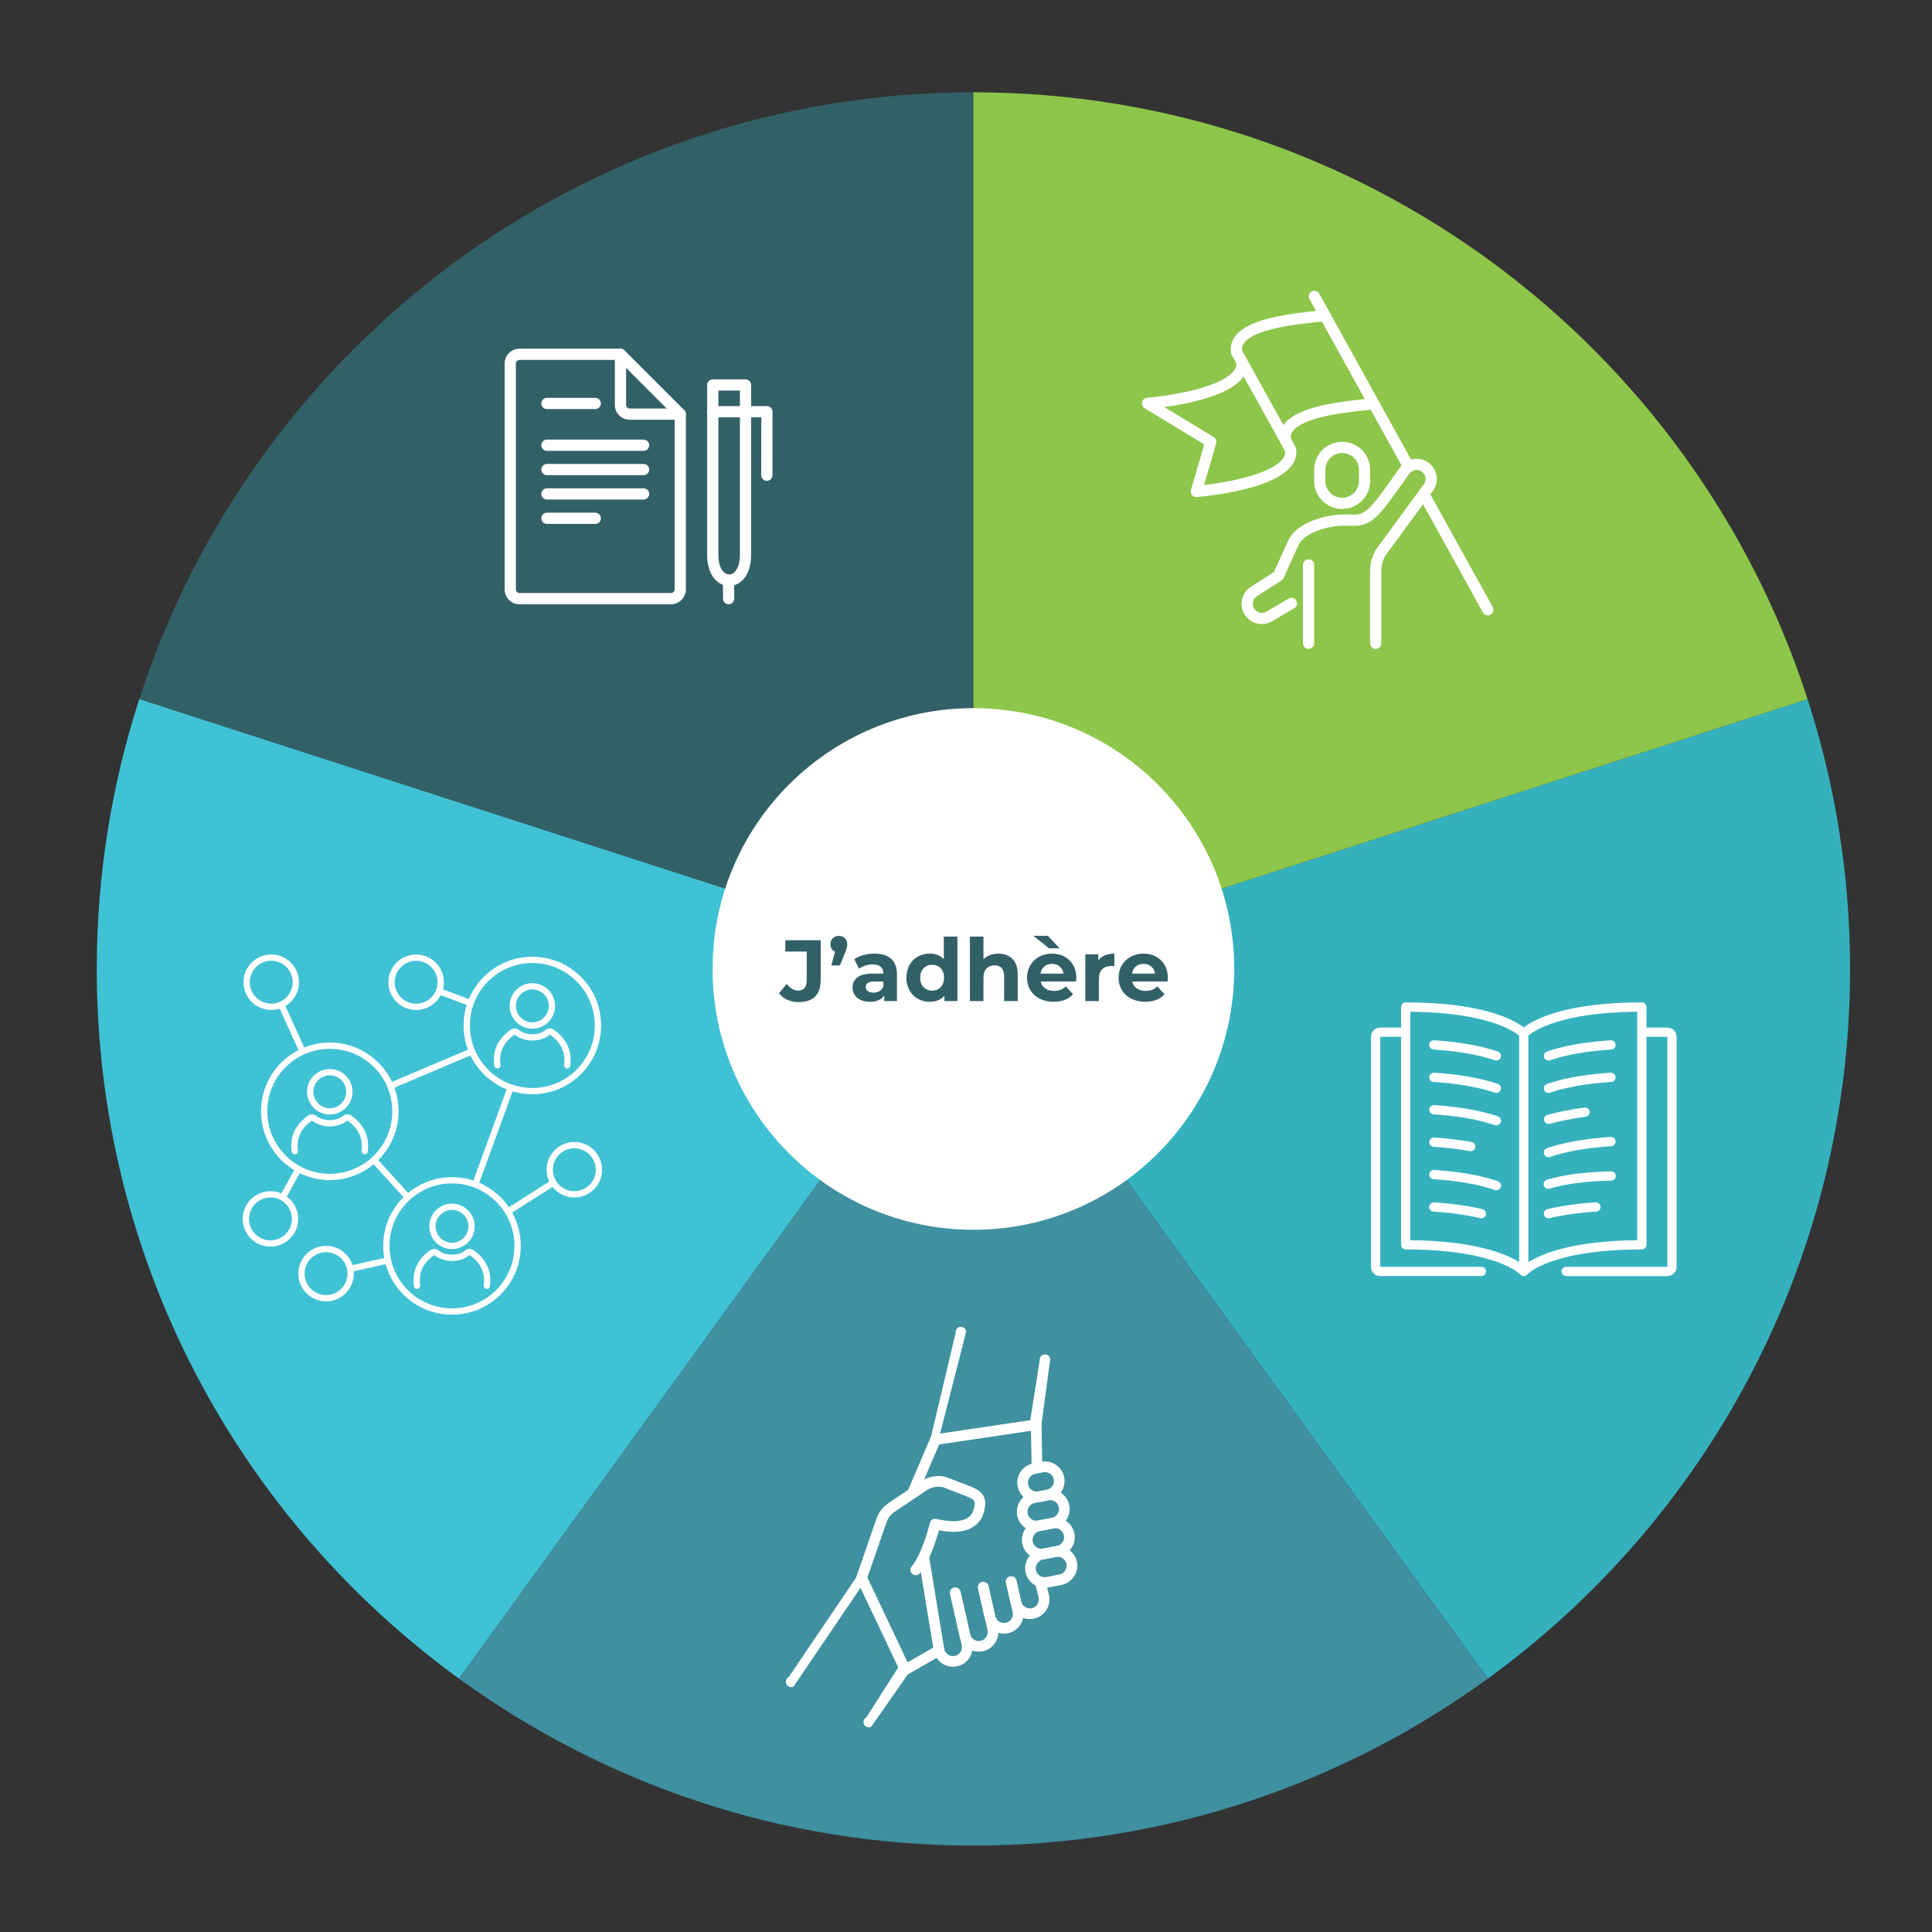 <?xml version="1.0" encoding="UTF-8"?>
<!-- Generator: Adobe Illustrator 27.7.0, SVG Export Plug-In . SVG Version: 6.00 Build 0)  -->
<svg xmlns="http://www.w3.org/2000/svg" xmlns:xlink="http://www.w3.org/1999/xlink" version="1.1" id="Layer_1" x="0px" y="0px" width="400px" height="400px" viewBox="0 0 400 400" xml:space="preserve">
<rect x="0" y="0" width="400" height="400" fill="#333333" stroke="none"/>
<g>
	<g>
		<path fill="#35B1BE" d="M383.035,200.612c0-19.497-3.109-38.26-8.799-55.863l-172.7,55.863l106.503,146.93    C353.468,314.554,383.035,261.05,383.035,200.612z"></path>
		<path fill="#326067" d="M201.535,19.112c-80.743,0-149.136,52.74-172.7,125.637l172.7,55.863V19.112z"></path>
		<path fill="#8DC64A" d="M374.236,144.749c-23.565-72.898-91.958-125.637-172.7-125.637v181.5L374.236,144.749z"></path>
		<path fill="#40C2D5" d="M28.835,144.749c-5.691,17.603-8.8,36.366-8.8,55.863c0,60.438,29.567,113.942,74.997,146.93    l106.503-146.93L28.835,144.749z"></path>
		<path fill="#3F90A1" d="M95.032,347.542c29.919,21.724,66.701,34.571,106.503,34.571c39.802,0,76.585-12.846,106.503-34.571    l-106.503-146.93L95.032,347.542z"></path>
	</g>
	<circle fill="#FFFFFF" cx="201.535" cy="200.612" r="54"></circle>
	<g>
		<g>
			<path fill="#FFFFFF" d="M277.878,105.374c-3.194,0-5.794-2.599-5.794-5.794v-2.317c0-3.194,2.599-5.794,5.794-5.794     c3.194,0,5.794,2.599,5.794,5.794v2.317C283.671,102.775,281.072,105.374,277.878,105.374z M277.878,93.787     c-1.917,0-3.476,1.559-3.476,3.476v2.317c0,1.917,1.559,3.476,3.476,3.476s3.476-1.559,3.476-3.476v-2.317     C281.354,95.346,279.794,93.787,277.878,93.787z"></path>
		</g>
		<g>
			<path fill="#FFFFFF" d="M270.925,134.343c-0.64,0-1.159-0.519-1.159-1.159v-16.222c0-0.64,0.518-1.159,1.159-1.159     s1.159,0.519,1.159,1.159v16.222C272.084,133.824,271.566,134.343,270.925,134.343z"></path>
		</g>
		<g>
			<path fill="#FFFFFF" d="M284.83,134.343c-0.64,0-1.159-0.519-1.159-1.159V118.12c0-1.689,0.548-3.443,1.464-4.693l9.69-13.218     c0.274-0.389,0.385-0.883,0.3-1.373c-0.086-0.49-0.358-0.917-0.765-1.202c-0.831-0.581-1.988-0.385-2.578,0.445l-0.251,0.354     c-1.711,2.415-3.65,5.153-4.608,6.328l-0.14,0.173c-1.416,1.745-3.179,3.916-6.176,3.916h-2.587c-2.964,0-7.939,1.421-9.182,3.99     c-0.26,0.54-2.125,4.701-3.074,6.826c-0.092,0.206-0.242,0.381-0.432,0.502l-5.098,3.273c-0.431,0.277-0.724,0.707-0.824,1.209     c-0.101,0.502,0.005,1.011,0.295,1.432c0.557,0.803,1.652,1.041,2.489,0.549l4.59-2.697c0.552-0.324,1.262-0.139,1.586,0.412     c0.324,0.552,0.139,1.262-0.412,1.586l-4.59,2.697c-1.882,1.102-4.329,0.566-5.57-1.229c-0.652-0.943-0.887-2.081-0.663-3.205     c0.225-1.124,0.88-2.085,1.846-2.704l4.807-3.086c0.573-1.281,2.663-5.952,2.962-6.573c1.936-4.004,8.428-5.299,11.268-5.299     h2.587c1.894,0,3.156-1.555,4.376-3.059l0.144-0.175c0.908-1.116,2.907-3.938,4.514-6.206l0.252-0.355     c1.322-1.865,3.923-2.315,5.797-1.003c0.917,0.642,1.527,1.601,1.718,2.702c0.192,1.101-0.057,2.211-0.7,3.124l-9.702,13.236     c-0.618,0.841-1.016,2.145-1.016,3.323v15.064C285.989,133.824,285.47,134.343,284.83,134.343z"></path>
		</g>
		<g>
			<path fill="#FFFFFF" d="M308.042,127.402c-0.407,0-0.803-0.216-1.015-0.597l-13.279-23.988c-0.31-0.56-0.108-1.265,0.453-1.575     c0.558-0.309,1.265-0.107,1.575,0.453l13.279,23.988c0.31,0.56,0.108,1.265-0.453,1.575     C308.425,127.356,308.232,127.402,308.042,127.402z"></path>
		</g>
		<g>
			<path fill="#FFFFFF" d="M291.65,97.793c-0.407,0-0.803-0.216-1.015-0.597l-19.529-35.28c-0.31-0.56-0.108-1.265,0.453-1.575     c0.559-0.309,1.265-0.107,1.575,0.453l19.529,35.28c0.31,0.56,0.108,1.265-0.453,1.575     C292.032,97.746,291.84,97.793,291.65,97.793z"></path>
		</g>
		<g>
			<path fill="#FFFFFF" d="M266.123,92.28c-0.412,0-0.805-0.22-1.014-0.597l-10.115-18.24c-0.067-0.122-0.112-0.256-0.132-0.394     c-0.191-1.307,0.13-2.501,0.954-3.549c2.796-3.558,10.97-4.6,18.411-5.298c0.644-0.055,1.203,0.409,1.263,1.046     c0.059,0.637-0.409,1.202-1.046,1.262c-4.671,0.438-14.39,1.349-16.806,4.423c-0.386,0.491-0.549,1-0.505,1.589l8.593,15.496     c0.065-0.093,0.132-0.186,0.204-0.276c2.787-3.548,10.959-4.589,18.401-5.286c0.647-0.057,1.203,0.409,1.263,1.046     c0.059,0.637-0.408,1.202-1.046,1.262c-4.671,0.438-14.389,1.349-16.796,4.411c-0.427,0.543-0.581,1.109-0.482,1.781     c0.081,0.553-0.246,1.086-0.775,1.265C266.372,92.26,266.246,92.28,266.123,92.28z"></path>
		</g>
		<g>
			<path fill="#FFFFFF" d="M247.694,102.914c-0.344,0-0.672-0.153-0.893-0.42c-0.244-0.296-0.327-0.694-0.22-1.062l2.742-9.422     l-12.347-7.505c-0.427-0.26-0.639-0.763-0.527-1.25c0.112-0.487,0.524-0.847,1.021-0.893c6.762-0.634,15.512-2.46,17.915-5.519     c0.475-0.605,0.652-1.192,0.557-1.845c-0.093-0.633,0.345-1.222,0.979-1.314c0.631-0.094,1.222,0.346,1.314,0.979     c0.189,1.289-0.157,2.504-1.027,3.612c-2.816,3.584-10.719,5.258-16.142,6.004l10.22,6.213c0.448,0.272,0.657,0.811,0.51,1.314     l-2.506,8.616c6.453-0.762,14.003-2.531,16.21-5.338c0.429-0.546,0.616-1.076,0.578-1.654l-0.965-1.74     c-0.31-0.56-0.107-1.265,0.453-1.575c0.559-0.311,1.265-0.109,1.575,0.451l1.077,1.943c0.068,0.122,0.112,0.256,0.132,0.394     c0.189,1.289-0.157,2.504-1.029,3.612c-3.494,4.447-14.815,5.953-19.519,6.394C247.766,102.913,247.73,102.914,247.694,102.914z"></path>
		</g>
	</g>
	<g>
		<g>
			<path fill="#FFFFFF" d="M188.39,346.238c0.159-0.298,0.179-0.665,0.024-0.991l-9.022-19.055c-0.261-0.55-0.917-0.785-1.467-0.525     c-0.554,0.26-0.786,0.918-0.525,1.467l8.564,18.088l-6.58,10.319c-0.543,0.278-0.758,0.939-0.481,1.482     c0.277,0.542,0.94,0.757,1.482,0.481l7.533-10.804C188.128,346.592,188.288,346.43,188.39,346.238z"></path>
		</g>
		<g>
			<path fill="#FFFFFF" d="M203.247,314.243c0.201-0.376,0.33-0.73,0.413-1.019c0.845-2.942,0.096-4.389-2.864-5.528     c-2.588-0.995-4.862-1.876-4.862-1.876c-0.047-0.018-0.095-0.033-0.143-0.044c-1.758-0.419-3.626-0.082-5.126,0.925l-6.683,4.48     c-1.167,0.781-2.065,1.941-2.524,3.273l-4.102,11.848c-0.2,0.575,0.105,1.203,0.68,1.401c0.575,0.199,1.204-0.108,1.401-0.68     l4.103-11.849c0.308-0.884,0.897-1.649,1.668-2.164l6.683-4.481c0.973-0.651,2.179-0.878,3.32-0.626     c0.411,0.159,2.476,0.958,4.794,1.851c2.052,0.789,2.021,1.173,1.537,2.862c-0.804,2.797-4.599,2.486-6.79,2.042l-0.94-0.186     c-0.58-0.116-1.148,0.254-1.286,0.823c-0.015,0.065-1.56,6.421-3.772,9.015c-0.401,0.456-0.34,1.159,0.123,1.553     c0.463,0.395,1.158,0.339,1.553-0.123c1.989-2.327,3.405-6.866,3.97-8.904C200.115,317.965,202.367,315.891,203.247,314.243z"></path>
		</g>
		<g>
			<path fill="#FFFFFF" d="M195.401,342.206c0.173-0.324,0.18-0.728-0.017-1.07c-0.303-0.526-0.977-0.709-1.505-0.405l-7.011,4.031     c-0.524,0.304-0.709,0.977-0.405,1.505c0.303,0.526,0.977,0.709,1.505,0.405l7.011-4.031     C195.164,342.534,195.307,342.383,195.401,342.206z"></path>
		</g>
		<g>
			<path fill="#FFFFFF" d="M217.137,310.61l-1.694,0.332c-1.074,0.211-2.162-0.012-3.066-0.629c-0.904-0.617-1.509-1.55-1.702-2.625     c-0.394-2.167,1.047-4.276,3.207-4.7l0,0l1.694-0.332c1.073-0.21,2.161,0.013,3.064,0.629c0.903,0.616,1.509,1.549,1.704,2.625     c0.168,0.929,0.001,1.845-0.415,2.624C219.375,309.573,218.374,310.368,217.137,310.61z M212.843,307.295     c0.089,0.491,0.365,0.916,0.777,1.197c0.412,0.282,0.909,0.384,1.399,0.288l1.694-0.332c0.987-0.193,1.643-1.155,1.464-2.145     c-0.09-0.491-0.367-0.917-0.779-1.198c-0.412-0.281-0.908-0.383-1.398-0.287l-1.695,0.332     C213.321,305.344,212.664,306.305,212.843,307.295z"></path>
		</g>
		<g>
			<path fill="#FFFFFF" d="M218.191,316.419l-2.834,0.556c-1.074,0.211-2.162-0.012-3.064-0.629     c-0.904-0.617-1.509-1.549-1.704-2.626c-0.394-2.167,1.043-4.277,3.207-4.7l2.834-0.556c1.073-0.21,2.162,0.012,3.064,0.629     c0.904,0.617,1.508,1.548,1.704,2.625c0.169,0.928,0.002,1.844-0.414,2.622C220.428,315.382,219.428,316.176,218.191,316.419z      M212.756,313.327c0.09,0.491,0.366,0.916,0.779,1.198c0.412,0.282,0.909,0.384,1.398,0.287l2.833-0.556     c0.987-0.194,1.646-1.158,1.465-2.145c-0.09-0.491-0.365-0.917-0.777-1.199c-0.413-0.282-0.911-0.383-1.4-0.287l-2.833,0.556     c0,0,0,0-0.001-0.001c-0.565,0.11-1.021,0.474-1.275,0.948C212.756,312.485,212.68,312.904,212.756,313.327z M214.003,310.112     l0.006-0.011L214.003,310.112z"></path>
		</g>
		<g>
			<path fill="#FFFFFF" d="M219.244,322.228l-2.833,0.556c-1.073,0.21-2.162-0.012-3.064-0.629c-0.904-0.617-1.51-1.549-1.705-2.626     c-0.394-2.167,1.045-4.277,3.207-4.7l2.835-0.556c1.073-0.21,2.161,0.013,3.064,0.63c0.903,0.615,1.508,1.548,1.703,2.624     c0.169,0.928,0.002,1.844-0.414,2.622C221.481,321.191,220.481,321.984,219.244,322.228z M213.809,319.136     c0.09,0.491,0.367,0.917,0.779,1.198s0.909,0.384,1.398,0.288l2.833-0.556c0.987-0.194,1.644-1.156,1.466-2.146     c-0.09-0.491-0.366-0.916-0.778-1.198c-0.412-0.281-0.909-0.384-1.398-0.288l-2.834,0.557c0,0,0,0-0.001-0.001     c-0.565,0.11-1.021,0.474-1.275,0.948C213.809,318.294,213.733,318.713,213.809,319.136z M215.057,315.921l0.006-0.011     L215.057,315.921z"></path>
		</g>
		<g>
			<path fill="#FFFFFF" d="M219.768,328.141l-2.69,0.528c-1.074,0.211-2.162-0.012-3.066-0.629c-0.904-0.617-1.509-1.55-1.703-2.624     c-0.393-2.17,1.044-4.278,3.207-4.702c0,0,0,0,0.001,0.001l2.689-0.527c1.073-0.21,2.162,0.012,3.066,0.629     s1.508,1.548,1.704,2.625c0.167,0.927,0,1.844-0.416,2.623C222.003,327.104,221.003,327.898,219.768,328.141z M215.941,322.875     c-0.987,0.194-1.644,1.159-1.464,2.147c0.089,0.491,0.365,0.916,0.777,1.197c0.412,0.282,0.909,0.384,1.398,0.287l2.69-0.528     c0.987-0.193,1.644-1.154,1.465-2.146c-0.089-0.491-0.366-0.915-0.778-1.198c-0.412-0.281-0.91-0.383-1.4-0.287L215.941,322.875     L215.941,322.875z"></path>
		</g>
		<g>
			<path fill="#FFFFFF" d="M189.927,309.612c0.015-0.028,0.029-0.056,0.041-0.087l4.72-11.03c0.24-0.56-0.019-1.207-0.579-1.446     c-0.56-0.241-1.218,0.027-1.446,0.579l-4.72,11.03c-0.24,0.56,0.019,1.207,0.579,1.446     C189.052,310.331,189.661,310.11,189.927,309.612z"></path>
		</g>
		<g>
			<path fill="#FFFFFF" d="M215.503,295.483c0.103-0.192,0.149-0.415,0.121-0.648l1.821-13.446     c-0.072-0.604-0.619-1.035-1.224-0.964s-1.034,0.62-0.964,1.224l-1.947,12.384l-18.674,2.772l5.405-21.126     c-0.072-0.604-0.619-1.035-1.224-0.964s-1.034,0.62-0.964,1.224l-5.272,22.253c0.035,0.295,0.188,0.564,0.424,0.746     c0.237,0.181,0.537,0.258,0.832,0.214l20.855-3.096C215.05,296.002,215.344,295.782,215.503,295.483z"></path>
		</g>
		<g>
			<path fill="#FFFFFF" d="M216.804,333.062c0.458-0.857,0.59-1.838,0.373-2.797l-0.588-2.426c-0.144-0.591-0.74-0.954-1.331-0.811     c-0.594,0.146-0.952,0.742-0.811,1.331l0.585,2.409c0.109,0.474,0.009,0.973-0.255,1.398c-0.274,0.422-0.697,0.708-1.19,0.806     c-0.974,0.195-1.946-0.435-2.165-1.405l-0.984-4.346c-0.134-0.593-0.724-0.966-1.318-0.831c-0.595,0.134-0.966,0.725-0.831,1.318     l0.984,4.346c0.488,2.161,2.573,3.513,4.745,3.078c1.08-0.216,2.006-0.843,2.606-1.768     C216.69,333.266,216.749,333.165,216.804,333.062z"></path>
		</g>
		<g>
			<path fill="#FFFFFF" d="M211.434,336.074c0.458-0.857,0.591-1.837,0.374-2.796l-1.37-6.055c-0.134-0.593-0.724-0.966-1.318-0.831     c-0.595,0.134-0.966,0.725-0.831,1.318l1.37,6.055c0.111,0.49,0.024,0.985-0.253,1.414c-0.273,0.422-0.696,0.709-1.189,0.807     c-0.992,0.198-1.943-0.419-2.166-1.405l-1.403-6.202c-0.134-0.594-0.724-0.966-1.318-0.831c-0.594,0.133-0.966,0.725-0.831,1.318     l1.403,6.202c0.488,2.161,2.574,3.513,4.747,3.079c1.08-0.216,2.006-0.843,2.606-1.768     C211.32,336.278,211.379,336.177,211.434,336.074z"></path>
		</g>
		<g>
			<path fill="#FFFFFF" d="M206.229,339.806c0.458-0.857,0.591-1.837,0.374-2.796l-1.954-8.632     c-0.134-0.594-0.724-0.966-1.318-0.831c-0.594,0.133-0.966,0.725-0.831,1.318l1.954,8.632c0.111,0.49,0.027,0.985-0.253,1.414     c-0.273,0.422-0.696,0.71-1.19,0.807c-0.99,0.199-1.942-0.419-2.164-1.406l-1.987-8.777c-0.134-0.594-0.724-0.966-1.318-0.831     c-0.595,0.134-0.966,0.725-0.831,1.318l1.987,8.777c0.488,2.161,2.574,3.513,4.746,3.08c1.082-0.216,2.007-0.845,2.607-1.77     C206.114,340.009,206.174,339.908,206.229,339.806z"></path>
		</g>
		<g>
			<path fill="#FFFFFF" d="M200.886,342.937c0.458-0.857,0.591-1.837,0.374-2.796l-2.401-10.605     c-0.134-0.594-0.724-0.966-1.318-0.831c-0.595,0.134-0.966,0.725-0.831,1.318l2.401,10.605c0.111,0.49,0.027,0.989-0.253,1.414     c-0.273,0.422-0.696,0.709-1.189,0.807c-0.992,0.198-1.943-0.419-2.166-1.405l-3.092-18.816     c-0.099-0.601-0.665-1.007-1.265-0.909c-0.601,0.099-1.008,0.664-0.909,1.265l3.104,18.881c0.501,2.225,2.585,3.578,4.759,3.144     c1.08-0.216,2.006-0.843,2.606-1.768C200.771,343.141,200.831,343.04,200.886,342.937z"></path>
		</g>
		<g>
			<path fill="#FFFFFF" d="M215.67,304.265c0.086-0.16,0.132-0.344,0.13-0.539l-0.166-8.781c-0.012-0.608-0.514-1.092-1.123-1.081     c-0.609,0.012-1.09,0.511-1.081,1.123l0.166,8.781c0.012,0.608,0.514,1.092,1.123,1.081     C215.132,304.841,215.488,304.605,215.67,304.265z"></path>
		</g>
		<g>
			<path fill="#FFFFFF" d="M179.368,327.183c0.164-0.307,0.18-0.687,0.01-1.021c-0.277-0.542-0.94-0.757-1.482-0.481l-14.598,21.533     c-0.544,0.277-0.758,0.939-0.481,1.482c0.277,0.542,0.94,0.757,1.482,0.481l14.598-21.533     C179.106,327.537,179.266,327.374,179.368,327.183z"></path>
		</g>
	</g>
	<g>
		<g>
			<path fill="#FFFFFF" d="M138.942,125.106h-31.399c-1.688,0-3.062-1.374-3.062-3.062V75.258c0-1.688,1.374-3.063,3.062-3.063     h20.92c0.642,0,1.162,0.521,1.162,1.163s-0.52,1.163-1.162,1.163h-20.92c-0.406,0-0.736,0.33-0.736,0.736v46.786     c0,0.392,0.344,0.736,0.736,0.736h31.399c0.385,0,0.736-0.35,0.736-0.736V85.736c0-0.642,0.52-1.163,1.162-1.163     s1.162,0.521,1.162,1.163v36.308C142.003,123.704,140.601,125.106,138.942,125.106z"></path>
		</g>
		<g>
			<path fill="#FFFFFF" d="M140.841,86.899h-10.478c-1.689,0-3.063-1.374-3.063-3.063V73.358c0-0.47,0.282-0.894,0.718-1.074     c0.434-0.18,0.934-0.08,1.266,0.252l12.378,12.378c0.333,0.333,0.432,0.833,0.252,1.267S141.311,86.899,140.841,86.899z      M129.625,76.166v7.671c0,0.406,0.331,0.736,0.738,0.736h7.671L129.625,76.166z"></path>
		</g>
		<g>
			<path fill="#FFFFFF" d="M150.963,121.318c-2.194,0-4.553-2.01-4.553-6.424V79.706c0-0.642,0.52-1.163,1.162-1.163h6.781     c0.642,0,1.162,0.521,1.162,1.163v35.188C155.516,119.308,153.156,121.318,150.963,121.318z M148.734,80.869v34.025     c0,5.382,4.457,5.382,4.457,0V80.869H148.734z"></path>
		</g>
		<g>
			<path fill="#FFFFFF" d="M158.764,99.555h-0.002c-0.643-0.002-1.162-0.523-1.161-1.165l0.022-11.979h-10.093     c-0.642,0-1.162-0.521-1.162-1.163c0-0.642,0.52-1.163,1.162-1.163h11.259c0.309,0,0.606,0.123,0.823,0.341     s0.341,0.515,0.339,0.824l-0.025,13.144C159.925,99.035,159.406,99.555,158.764,99.555z"></path>
		</g>
		<g>
			<path fill="#FFFFFF" d="M150.848,125.106c-0.642,0-1.162-0.521-1.162-1.163v-3.79c0-0.642,0.52-1.163,1.162-1.163     s1.162,0.521,1.162,1.163v3.79C152.01,124.584,151.489,125.106,150.848,125.106z"></path>
		</g>
		<g>
			<path fill="#FFFFFF" d="M123.243,84.697h-10.006c-0.642,0-1.163-0.521-1.163-1.163s0.521-1.163,1.163-1.163h10.006     c0.642,0,1.163,0.521,1.163,1.163S123.885,84.697,123.243,84.697z"></path>
		</g>
		<g>
			<path fill="#FFFFFF" d="M133.249,93.339h-20.013c-0.642,0-1.163-0.521-1.163-1.163s0.521-1.163,1.163-1.163h20.013     c0.642,0,1.162,0.521,1.162,1.163S133.891,93.339,133.249,93.339z"></path>
		</g>
		<g>
			<path fill="#FFFFFF" d="M133.249,98.384h-20.013c-0.642,0-1.163-0.521-1.163-1.163s0.521-1.163,1.163-1.163h20.013     c0.642,0,1.162,0.521,1.162,1.163S133.891,98.384,133.249,98.384z"></path>
		</g>
		<g>
			<path fill="#FFFFFF" d="M133.249,103.429h-20.013c-0.642,0-1.163-0.521-1.163-1.163s0.521-1.163,1.163-1.163h20.013     c0.642,0,1.162,0.521,1.162,1.163S133.891,103.429,133.249,103.429z"></path>
		</g>
		<g>
			<path fill="#FFFFFF" d="M123.243,108.474h-10.006c-0.642,0-1.163-0.521-1.163-1.163s0.521-1.163,1.163-1.163h10.006     c0.642,0,1.163,0.521,1.163,1.163S123.885,108.474,123.243,108.474z"></path>
		</g>
	</g>
	<g>
		<g>
			<path fill="#FFFFFF" d="M309.495,219.523c0.102,0.036,0.207,0.051,0.31,0.051c0.398,0,0.771-0.25,0.907-0.65     c0.17-0.499-0.097-1.045-0.598-1.215c-3.559-1.215-7.995-1.996-13.185-2.326c-0.535-0.027-0.983,0.368-1.018,0.896     c-0.033,0.529,0.369,0.985,0.896,1.018C301.828,217.615,306.096,218.364,309.495,219.523z"></path>
		</g>
		<g>
			<path fill="#FFFFFF" d="M296.808,224.008c5.019,0.317,9.286,1.066,12.683,2.224c0.102,0.036,0.207,0.051,0.309,0.051     c0.399,0,0.772-0.252,0.907-0.649c0.171-0.502-0.096-1.048-0.598-1.218c-3.557-1.212-7.991-1.995-13.18-2.323     c-0.523-0.032-0.983,0.368-1.018,0.896C295.879,223.519,296.28,223.975,296.808,224.008z"></path>
		</g>
		<g>
			<path fill="#FFFFFF" d="M296.806,230.718c5.024,0.318,9.295,1.067,12.693,2.228c0.103,0.035,0.207,0.052,0.31,0.052     c0.399,0,0.772-0.251,0.908-0.649c0.171-0.502-0.097-1.045-0.597-1.218c-3.56-1.215-7.998-1.998-13.192-2.327     c-0.533-0.023-0.984,0.368-1.017,0.896C295.876,230.229,296.278,230.685,296.806,230.718z"></path>
		</g>
		<g>
			<path fill="#FFFFFF" d="M296.806,237.429c2.709,0.173,5.234,0.474,7.503,0.899c0.06,0.013,0.119,0.018,0.178,0.018     c0.452,0,0.855-0.322,0.941-0.783c0.098-0.52-0.245-1.021-0.765-1.119c-2.346-0.439-4.949-0.752-7.735-0.928     c-0.521-0.026-0.983,0.368-1.017,0.896C295.876,236.941,296.278,237.396,296.806,237.429z"></path>
		</g>
		<g>
			<path fill="#FFFFFF" d="M309.809,246.419c0.399,0,0.772-0.25,0.907-0.649c0.172-0.501-0.097-1.045-0.597-1.216     c-3.56-1.215-7.998-1.998-13.19-2.327c-0.535-0.03-0.983,0.367-1.018,0.896c-0.033,0.529,0.369,0.983,0.896,1.017     c5.023,0.319,9.293,1.068,12.692,2.228C309.603,246.404,309.707,246.419,309.809,246.419z"></path>
		</g>
		<g>
			<path fill="#FFFFFF" d="M296.929,248.938c-0.523-0.021-0.983,0.367-1.018,0.896c-0.033,0.529,0.369,0.983,0.897,1.017     c3.61,0.229,6.863,0.686,9.668,1.359c0.075,0.018,0.151,0.026,0.225,0.026c0.433,0,0.826-0.294,0.931-0.734     c0.124-0.515-0.193-1.034-0.708-1.157C304.011,249.648,300.649,249.173,296.929,248.938z"></path>
		</g>
		<g>
			<path fill="#FFFFFF" d="M320.901,219.523c-0.102,0.036-0.207,0.051-0.31,0.051c-0.398,0-0.771-0.25-0.907-0.65     c-0.17-0.499,0.097-1.045,0.598-1.215c3.559-1.215,7.995-1.996,13.185-2.326c0.535-0.027,0.983,0.368,1.018,0.896     c0.033,0.529-0.369,0.985-0.896,1.018C328.569,217.615,324.3,218.364,320.901,219.523z"></path>
		</g>
		<g>
			<path fill="#FFFFFF" d="M333.584,224.008c-5.019,0.317-9.286,1.066-12.683,2.224c-0.102,0.036-0.207,0.051-0.309,0.051     c-0.399,0-0.772-0.252-0.907-0.649c-0.171-0.502,0.096-1.048,0.598-1.218c3.557-1.212,7.991-1.995,13.18-2.323     c0.523-0.032,0.983,0.368,1.018,0.896C334.513,223.519,334.111,223.975,333.584,224.008z"></path>
		</g>
		<g>
			<path fill="#FFFFFF" d="M328.298,231.208c-2.689,0.374-5.184,0.862-7.415,1.455c-0.059,0.017-0.117,0.027-0.176,0.031     c-0.451,0.034-0.876-0.257-0.997-0.71c-0.136-0.511,0.169-1.036,0.68-1.172c2.307-0.613,4.879-1.118,7.645-1.502     c0.517-0.065,1.008,0.294,1.081,0.818C329.188,230.652,328.822,231.136,328.298,231.208z"></path>
		</g>
		<g>
			<path fill="#FFFFFF" d="M333.595,237.309c-5.024,0.318-9.295,1.067-12.693,2.228c-0.103,0.035-0.207,0.052-0.31,0.052     c-0.399,0-0.772-0.251-0.908-0.649c-0.171-0.502,0.097-1.045,0.597-1.218c3.56-1.215,7.998-1.998,13.192-2.327     c0.533-0.023,0.984,0.368,1.017,0.896C334.525,236.82,334.123,237.275,333.595,237.309z"></path>
		</g>
		<g>
			<path fill="#FFFFFF" d="M320.504,246.127c-0.399-0.018-0.76-0.284-0.877-0.689c-0.149-0.508,0.143-1.04,0.651-1.188     c3.611-1.054,8.079-1.636,13.281-1.732c0.536-0.005,0.966,0.411,0.976,0.941c0.009,0.53-0.413,0.966-0.941,0.976     c-5.032,0.093-9.331,0.65-12.78,1.656C320.711,246.121,320.607,246.131,320.504,246.127z"></path>
		</g>
		<g>
			<path fill="#FFFFFF" d="M330.362,248.938c0.523-0.021,0.983,0.367,1.018,0.896c0.033,0.529-0.369,0.983-0.897,1.017     c-3.61,0.229-6.863,0.686-9.668,1.359c-0.075,0.018-0.151,0.026-0.225,0.026c-0.433,0-0.826-0.294-0.931-0.734     c-0.124-0.515,0.193-1.034,0.708-1.157C323.28,249.648,326.643,249.173,330.362,248.938z"></path>
		</g>
		<g>
			<path fill="#FFFFFF" d="M345.202,212.746h-4.315v-4.252c0-0.529-0.429-0.959-0.958-0.959c-16.101,0-22.482,3.665-24.444,5.193     c-1.962-1.528-8.343-5.193-24.444-5.193c-0.529,0-0.958,0.43-0.958,0.959v4.252h-4.314c-1.057,0-1.917,0.861-1.917,1.918v47.614     c0,1.057,0.86,1.918,1.917,1.918h20.936c0.529,0,0.958-0.429,0.958-0.959c0-0.53-0.429-0.959-0.958-0.959h-20.936v-47.614h4.314     v43.064c0,0.529,0.429,0.958,0.958,0.958c18.827,0,23.673,5.133,23.713,5.178c0.021,0.024,0.053,0.035,0.077,0.058     c0.014,0.012,0.019,0.031,0.033,0.043c0.035,0.03,0.076,0.042,0.113,0.066c0.052,0.033,0.097,0.069,0.152,0.09     c0.102,0.041,0.208,0.064,0.315,0.068c0.013,0.001,0.024,0.008,0.036,0.008c0.001,0,0.003,0,0.004,0c0.001,0,0.003,0,0.004,0     c0.015,0,0.03-0.008,0.044-0.009c0.095-0.005,0.189-0.017,0.281-0.05c0.01-0.004,0.017-0.012,0.027-0.015     c0.042-0.017,0.077-0.042,0.116-0.064c0.067-0.039,0.127-0.084,0.181-0.135c0.024-0.023,0.056-0.033,0.078-0.058     c0.044-0.053,4.673-5.178,23.713-5.178c0.53,0,0.958-0.429,0.958-0.958v-7.054c0-0.53-0.429-0.959-0.958-0.959     c-0.53,0-0.959,0.429-0.959,0.959v6.1c-13.438,0.124-19.839,2.842-22.531,4.527v-4.655c0-0.529-0.43-0.959-0.959-0.959     c-0.529,0-0.959,0.43-0.959,0.959v4.647c-2.7-1.686-9.108-4.396-22.522-4.519v-47.312c15.866,0.151,21.399,4.003,22.522,4.954     v43.117c0,0.529,0.43,0.959,0.959,0.959c0.529,0,0.959-0.43,0.959-0.959v-43.117c1.085-0.952,6.469-4.81,22.531-4.958v42.803     c0,0.529,0.429,0.959,0.959,0.959c0.53,0,0.958-0.43,0.958-0.959v-37.597h4.315v47.614h-20.945c-0.53,0-0.959,0.429-0.959,0.959     c0,0.53,0.429,0.959,0.959,0.959h20.945c1.056,0,1.917-0.861,1.917-1.918v-47.614     C347.119,213.607,346.258,212.746,345.202,212.746z"></path>
		</g>
	</g>
	<g>
		<g>
			<g>
				<path fill="#FFFFFF" d="M110.216,226.552c-3.802,0-7.376-1.481-10.065-4.169c-2.688-2.688-4.169-6.263-4.169-10.065      c0-3.802,1.481-7.376,4.169-10.065c2.688-2.688,6.263-4.169,10.065-4.169s7.376,1.481,10.065,4.169      c2.688,2.688,4.169,6.263,4.169,10.065c0,3.802-1.481,7.376-4.169,10.065C117.593,225.072,114.018,226.552,110.216,226.552z       M110.216,199.384c-3.455,0-6.703,1.345-9.146,3.788c-2.443,2.443-3.788,5.691-3.788,9.146c0,3.455,1.345,6.703,3.788,9.146      c2.443,2.443,5.691,3.788,9.146,3.788s6.703-1.345,9.146-3.788c2.443-2.443,3.788-5.691,3.788-9.146      c0-3.455-1.345-6.703-3.788-9.146C116.919,200.73,113.671,199.384,110.216,199.384z"></path>
			</g>
			<g>
				<path fill="#FFFFFF" d="M93.58,272.185c-3.802,0-7.376-1.481-10.065-4.169c-2.688-2.688-4.169-6.263-4.169-10.065      c0-3.802,1.481-7.376,4.169-10.065c2.688-2.688,6.263-4.169,10.065-4.169s7.376,1.481,10.065,4.169      c2.688,2.688,4.169,6.263,4.169,10.065c0,3.802-1.481,7.376-4.169,10.065C100.956,270.705,97.382,272.185,93.58,272.185z       M93.58,245.017c-3.455,0-6.703,1.345-9.146,3.788c-2.443,2.443-3.788,5.691-3.788,9.146c0,3.455,1.345,6.703,3.788,9.146      c2.443,2.443,5.691,3.788,9.146,3.788c3.455,0,6.703-1.345,9.146-3.788s3.788-5.691,3.788-9.146      c0-3.455-1.345-6.703-3.788-9.146S97.035,245.017,93.58,245.017z"></path>
			</g>
			<g>
				<path fill="#FFFFFF" d="M68.282,244.32c-3.802,0-7.376-1.481-10.065-4.169c-2.688-2.688-4.169-6.263-4.169-10.065      s1.481-7.376,4.169-10.065c2.688-2.688,6.263-4.169,10.065-4.169c3.802,0,7.376,1.481,10.065,4.169      c2.688,2.688,4.169,6.263,4.169,10.065s-1.481,7.376-4.169,10.065C75.658,242.84,72.084,244.32,68.282,244.32z M68.282,217.152      c-3.455,0-6.703,1.345-9.146,3.788c-2.443,2.443-3.788,5.691-3.788,9.146s1.345,6.703,3.788,9.146      c2.443,2.443,5.691,3.788,9.146,3.788c3.455,0,6.703-1.345,9.146-3.788c2.443-2.443,3.788-5.691,3.788-9.146      s-1.345-6.703-3.788-9.146C74.985,218.498,71.737,217.152,68.282,217.152z"></path>
			</g>
			<g>
				<path fill="#FFFFFF" d="M56.157,209.097c-3.167,0-5.744-2.577-5.744-5.744c0-3.167,2.577-5.744,5.744-5.744      s5.744,2.577,5.744,5.744C61.9,206.52,59.324,209.097,56.157,209.097z M56.157,198.909c-2.451,0-4.444,1.994-4.444,4.444      c0,2.451,1.994,4.444,4.444,4.444s4.444-1.994,4.444-4.444C60.601,200.903,58.607,198.909,56.157,198.909z"></path>
			</g>
			<g>
				
					<rect x="59.816" y="207.517" transform="matrix(0.911 -0.413 0.413 0.911 -82.521 43.982)" fill="#FFFFFF" width="1.299" height="10.672"></rect>
			</g>
			<g>
				<path fill="#FFFFFF" d="M86.156,209.111c-3.167,0-5.744-2.577-5.744-5.744s2.577-5.744,5.744-5.744s5.744,2.577,5.744,5.744      S89.323,209.111,86.156,209.111z M86.156,198.923c-2.451,0-4.444,1.994-4.444,4.444s1.994,4.444,4.444,4.444      s4.444-1.994,4.444-4.444S88.606,198.923,86.156,198.923z"></path>
			</g>
			<g>
				
					<rect x="93.557" y="202.868" transform="matrix(0.349 -0.937 0.937 0.349 -132.053 222.706)" fill="#FFFFFF" width="1.299" height="6.989"></rect>
			</g>
			<g>
				
					<rect x="80.065" y="220.553" transform="matrix(0.921 -0.39 0.39 0.921 -79.224 52.345)" fill="#FFFFFF" width="18.368" height="1.299"></rect>
			</g>
			<g>
				
					<rect x="80.281" y="238.785" transform="matrix(0.74 -0.672 0.672 0.74 -143.015 117.752)" fill="#FFFFFF" width="1.299" height="10.467"></rect>
			</g>
			<g>
				
					<rect x="91.2" y="234.486" transform="matrix(0.343 -0.94 0.94 0.343 -153.916 250.336)" fill="#FFFFFF" width="21.395" height="1.299"></rect>
			</g>
			<g>
				<path fill="#FFFFFF" d="M55.999,258.104c-3.167,0-5.744-2.577-5.744-5.744s2.577-5.744,5.744-5.744s5.744,2.577,5.744,5.744      S59.166,258.104,55.999,258.104z M55.999,247.916c-2.451,0-4.444,1.994-4.444,4.444c0,2.451,1.994,4.445,4.444,4.445      c2.451,0,4.444-1.994,4.444-4.445C60.444,249.91,58.45,247.916,55.999,247.916z"></path>
			</g>
			<g>
				
					<rect x="56.713" y="244.292" transform="matrix(0.483 -0.876 0.876 0.483 -183.419 179.286)" fill="#FFFFFF" width="6.754" height="1.299"></rect>
			</g>
			<g>
				<path fill="#FFFFFF" d="M67.51,269.432c-3.167,0-5.744-2.577-5.744-5.744s2.577-5.744,5.744-5.744s5.744,2.577,5.744,5.744      S70.677,269.432,67.51,269.432z M67.51,259.244c-2.451,0-4.444,1.994-4.444,4.444s1.994,4.444,4.444,4.444      c2.451,0,4.444-1.994,4.444-4.444S69.96,259.244,67.51,259.244z"></path>
			</g>
			<g>
				
					<rect x="72.392" y="261.083" transform="matrix(0.977 -0.215 0.215 0.977 -54.464 22.534)" fill="#FFFFFF" width="8.012" height="1.299"></rect>
			</g>
			<g>
				<path fill="#FFFFFF" d="M118.909,247.929c-3.167,0-5.744-2.577-5.744-5.744c0-3.167,2.577-5.744,5.744-5.744      s5.744,2.577,5.744,5.744C124.653,245.353,122.076,247.929,118.909,247.929z M118.909,237.741c-2.451,0-4.444,1.994-4.444,4.444      c0,2.451,1.994,4.444,4.444,4.444c2.451,0,4.444-1.994,4.444-4.444C123.354,239.735,121.36,237.741,118.909,237.741z"></path>
			</g>
			<g>
				
					<rect x="104.321" y="247.256" transform="matrix(0.844 -0.536 0.536 0.844 -115.744 97.505)" fill="#FFFFFF" width="11.156" height="1.299"></rect>
			</g>
		</g>
		<g>
			<g>
				<g>
					<path fill="#FFFFFF" d="M75.491,238.988c-0.042,0-0.085-0.004-0.128-0.013c-0.352-0.07-0.58-0.412-0.51-0.764       c0.018-0.091,0.031-0.181,0.039-0.269c0.053-0.613,0.03-1.206-0.068-1.762c-0.096-0.546-0.267-1.069-0.509-1.556       c-0.239-0.482-0.555-0.942-0.937-1.368c-0.379-0.422-0.835-0.822-1.356-1.19c-0.026-0.019-0.049-0.032-0.072-0.042       c-0.024-0.011-0.038-0.014-0.049-0.015c-0.02-0.002-0.028,0-0.036,0.004c-0.006,0.002-0.019,0.008-0.042,0.032       c-0.024,0.026-0.051,0.05-0.079,0.072c-1.856,1.436-4.894,1.459-6.915,0.053c-0.073-0.051-0.13-0.098-0.172-0.132       c-0.009-0.007-0.019-0.015-0.027-0.023c-0.004,0-0.009-0.001-0.015-0.001c-0.009-0.001-0.016-0.001-0.026,0.001       c-0.007,0.003-0.014,0.005-0.02,0.008c-0.014,0.005-0.037,0.015-0.074,0.042c-0.554,0.397-1.032,0.824-1.422,1.269       c-0.385,0.44-0.698,0.913-0.931,1.406c-0.229,0.486-0.387,1.006-0.468,1.546c-0.08,0.533-0.088,1.103-0.024,1.694       c0.01,0.089,0.021,0.17,0.034,0.242c0.064,0.353-0.171,0.691-0.524,0.755c-0.353,0.064-0.691-0.171-0.755-0.524       c-0.019-0.103-0.034-0.212-0.047-0.332c-0.077-0.702-0.066-1.384,0.031-2.028c0.1-0.665,0.294-1.307,0.577-1.907       c0.284-0.602,0.663-1.176,1.128-1.707c0.455-0.52,1.008-1.014,1.642-1.469c0.106-0.076,0.214-0.136,0.326-0.183       c0.019-0.009,0.038-0.017,0.057-0.024c0.193-0.071,0.393-0.099,0.595-0.083c0.391,0.031,0.593,0.173,0.767,0.317       c0.031,0.026,0.058,0.048,0.088,0.068c1.544,1.074,3.93,1.076,5.344,0.012c0.134-0.133,0.288-0.236,0.458-0.306       c0.208-0.085,0.428-0.117,0.655-0.095c0.159,0.015,0.315,0.058,0.465,0.127c0.096,0.044,0.187,0.097,0.279,0.162       c0.599,0.424,1.128,0.889,1.572,1.383c0.461,0.513,0.842,1.071,1.134,1.658c0.297,0.598,0.508,1.241,0.625,1.909       c0.117,0.666,0.145,1.372,0.083,2.098c-0.012,0.136-0.031,0.274-0.059,0.412C76.066,238.774,75.795,238.988,75.491,238.988z"></path>
				</g>
				<g>
					<path fill="#FFFFFF" d="M68.279,230.747c-2.595,0-4.705-2.111-4.705-4.706s2.111-4.705,4.705-4.705       c2.595,0,4.706,2.111,4.706,4.705S70.874,230.747,68.279,230.747z M68.279,222.635c-1.878,0-3.406,1.528-3.406,3.406       c0,1.878,1.528,3.406,3.406,3.406c1.878,0,3.406-1.528,3.406-3.406C71.685,224.163,70.157,222.635,68.279,222.635z"></path>
				</g>
			</g>
			<g>
				<g>
					<path fill="#FFFFFF" d="M117.428,221.209c-0.042,0-0.085-0.004-0.128-0.013c-0.352-0.07-0.58-0.412-0.51-0.764       c0.018-0.091,0.031-0.181,0.039-0.269c0.053-0.613,0.03-1.206-0.068-1.761c-0.096-0.546-0.267-1.069-0.509-1.556       c-0.239-0.482-0.555-0.942-0.937-1.368c-0.379-0.422-0.835-0.823-1.356-1.19c-0.026-0.019-0.049-0.032-0.072-0.043       c-0.024-0.011-0.038-0.013-0.049-0.015c-0.02-0.002-0.027,0-0.036,0.004c-0.005,0.002-0.019,0.008-0.042,0.033       c-0.024,0.026-0.051,0.05-0.079,0.072c-1.856,1.436-4.894,1.459-6.915,0.053c-0.073-0.051-0.13-0.098-0.172-0.132       c-0.009-0.007-0.019-0.015-0.028-0.023c-0.004,0-0.009-0.001-0.015-0.001c-0.009-0.001-0.016-0.001-0.026,0.001       c-0.007,0.003-0.013,0.005-0.02,0.008c-0.014,0.005-0.038,0.015-0.074,0.042c-0.554,0.397-1.032,0.824-1.422,1.269       c-0.385,0.44-0.698,0.913-0.931,1.406c-0.229,0.486-0.387,1.006-0.468,1.546c-0.08,0.533-0.088,1.103-0.024,1.694       c0.01,0.089,0.021,0.171,0.034,0.242c0.064,0.353-0.171,0.691-0.524,0.755c-0.353,0.064-0.691-0.171-0.755-0.524       c-0.019-0.103-0.034-0.212-0.047-0.332c-0.076-0.702-0.066-1.385,0.031-2.028c0.1-0.665,0.294-1.307,0.577-1.907       c0.284-0.602,0.664-1.176,1.128-1.707c0.455-0.52,1.008-1.014,1.642-1.469c0.106-0.076,0.214-0.136,0.326-0.183       c0.018-0.009,0.037-0.017,0.057-0.024c0.193-0.071,0.394-0.099,0.595-0.083c0.391,0.031,0.594,0.173,0.767,0.317       c0.031,0.026,0.058,0.048,0.087,0.068c1.543,1.074,3.93,1.076,5.344,0.012c0.134-0.133,0.288-0.236,0.458-0.306       c0.208-0.085,0.428-0.117,0.655-0.095c0.159,0.016,0.315,0.058,0.465,0.127c0.096,0.044,0.188,0.097,0.28,0.162       c0.599,0.423,1.128,0.889,1.572,1.383c0.461,0.513,0.842,1.071,1.134,1.658c0.297,0.598,0.508,1.24,0.625,1.909       c0.117,0.666,0.145,1.372,0.083,2.098c-0.012,0.136-0.031,0.275-0.059,0.412C118.003,220.995,117.732,221.209,117.428,221.209z       "></path>
				</g>
				<g>
					<path fill="#FFFFFF" d="M110.216,212.968c-2.595,0-4.705-2.111-4.705-4.705c0-2.595,2.111-4.706,4.705-4.706       s4.705,2.111,4.705,4.706C114.922,210.857,112.811,212.968,110.216,212.968z M110.216,204.856       c-1.878,0-3.406,1.528-3.406,3.406c0,1.878,1.528,3.406,3.406,3.406s3.406-1.528,3.406-3.406       C113.623,206.384,112.095,204.856,110.216,204.856z"></path>
				</g>
			</g>
			<g>
				<g>
					<path fill="#FFFFFF" d="M100.792,266.842c-0.042,0-0.085-0.004-0.128-0.013c-0.352-0.07-0.58-0.412-0.51-0.764       c0.018-0.09,0.031-0.181,0.039-0.269c0.053-0.613,0.03-1.206-0.068-1.761c-0.096-0.546-0.267-1.069-0.509-1.556       c-0.239-0.482-0.555-0.942-0.937-1.368c-0.379-0.422-0.835-0.822-1.356-1.19c-0.026-0.019-0.049-0.032-0.072-0.042       c-0.024-0.011-0.038-0.014-0.049-0.015c-0.02-0.002-0.027,0-0.036,0.004c-0.006,0.002-0.019,0.008-0.042,0.033       c-0.024,0.026-0.051,0.05-0.079,0.072c-1.856,1.436-4.894,1.459-6.915,0.053c-0.073-0.051-0.13-0.098-0.172-0.132       c-0.008-0.007-0.019-0.015-0.027-0.022c-0.004,0-0.009-0.001-0.015-0.001c-0.009-0.001-0.016-0.001-0.026,0.001       c-0.007,0.003-0.014,0.005-0.021,0.008c-0.014,0.005-0.037,0.015-0.074,0.042c-0.553,0.397-1.032,0.823-1.421,1.269       c-0.385,0.44-0.699,0.913-0.931,1.406c-0.229,0.486-0.387,1.006-0.468,1.546c-0.08,0.533-0.088,1.103-0.024,1.694       c0.01,0.089,0.021,0.17,0.034,0.242c0.064,0.353-0.171,0.691-0.524,0.755c-0.353,0.064-0.691-0.171-0.755-0.524       c-0.019-0.103-0.034-0.212-0.047-0.332c-0.077-0.702-0.066-1.384,0.031-2.028c0.1-0.665,0.294-1.307,0.578-1.907       c0.284-0.602,0.663-1.176,1.128-1.707c0.455-0.52,1.008-1.014,1.642-1.469c0.106-0.076,0.214-0.136,0.326-0.183       c0.019-0.009,0.038-0.017,0.058-0.024c0.193-0.071,0.393-0.099,0.595-0.083c0.391,0.031,0.593,0.173,0.767,0.316       c0.031,0.026,0.058,0.048,0.087,0.068c1.544,1.074,3.93,1.076,5.344,0.012c0.134-0.133,0.288-0.236,0.458-0.306       c0.208-0.085,0.428-0.117,0.655-0.095c0.159,0.016,0.315,0.058,0.465,0.127c0.096,0.044,0.187,0.097,0.279,0.162       c0.6,0.424,1.128,0.889,1.572,1.383c0.461,0.513,0.842,1.071,1.134,1.658c0.297,0.599,0.508,1.241,0.625,1.909       c0.117,0.666,0.145,1.372,0.083,2.098c-0.012,0.136-0.032,0.275-0.059,0.412C101.367,266.628,101.095,266.842,100.792,266.842z       "></path>
				</g>
				<g>
					<path fill="#FFFFFF" d="M93.58,258.601c-2.595,0-4.705-2.111-4.705-4.705c0-2.595,2.111-4.705,4.705-4.705       c2.595,0,4.706,2.111,4.706,4.705C98.285,256.49,96.175,258.601,93.58,258.601z M93.58,250.489       c-1.878,0-3.406,1.528-3.406,3.406c0,1.878,1.528,3.406,3.406,3.406s3.406-1.528,3.406-3.406       C96.986,252.017,95.458,250.489,93.58,250.489z"></path>
				</g>
			</g>
		</g>
	</g>
</g>
<g>
	<path fill="#326067" d="M163.033,207.002c-0.714-0.317-1.299-0.771-1.755-1.359l1.62-1.943c0.684,0.924,1.464,1.386,2.34,1.386   c1.188,0,1.782-0.696,1.782-2.088v-5.994h-4.428v-2.34h7.326v8.172c0,1.548-0.384,2.709-1.152,3.483   c-0.768,0.773-1.896,1.16-3.384,1.16C164.53,207.479,163.747,207.32,163.033,207.002z"></path>
	<path fill="#326067" d="M174.922,194.24c0.324,0.318,0.486,0.735,0.486,1.251c0,0.24-0.03,0.48-0.09,0.72   c-0.061,0.24-0.187,0.6-0.378,1.08l-1.044,2.592h-1.782l0.774-2.844c-0.3-0.132-0.534-0.33-0.702-0.594s-0.252-0.582-0.252-0.954   c0-0.516,0.165-0.933,0.495-1.251s0.747-0.477,1.251-0.477S174.598,193.923,174.922,194.24z"></path>
	<path fill="#326067" d="M184.499,198.507c0.804,0.714,1.206,1.791,1.206,3.231v5.525h-2.628v-1.206   c-0.528,0.9-1.512,1.351-2.952,1.351c-0.744,0-1.389-0.126-1.935-0.378c-0.546-0.252-0.963-0.601-1.251-1.044   c-0.288-0.444-0.432-0.948-0.432-1.513c0-0.899,0.339-1.607,1.017-2.124c0.678-0.516,1.725-0.773,3.141-0.773h2.232   c0-0.612-0.187-1.083-0.558-1.413c-0.372-0.33-0.93-0.495-1.674-0.495c-0.516,0-1.023,0.081-1.521,0.243   c-0.499,0.162-0.921,0.381-1.269,0.657l-1.008-1.962c0.528-0.372,1.161-0.66,1.899-0.864c0.738-0.204,1.497-0.306,2.277-0.306   C182.543,197.435,183.694,197.793,184.499,198.507z M182.105,205.184c0.372-0.222,0.636-0.549,0.792-0.98v-0.99h-1.926   c-1.152,0-1.728,0.378-1.728,1.134c0,0.36,0.141,0.646,0.423,0.855c0.282,0.21,0.668,0.314,1.161,0.314   C181.306,205.517,181.733,205.406,182.105,205.184z"></path>
	<path fill="#326067" d="M198.214,193.907v13.355h-2.682v-1.116c-0.696,0.841-1.704,1.261-3.024,1.261   c-0.912,0-1.737-0.204-2.475-0.612s-1.317-0.99-1.737-1.746c-0.42-0.756-0.63-1.632-0.63-2.628s0.21-1.872,0.63-2.628   c0.42-0.756,0.999-1.338,1.737-1.746c0.738-0.408,1.563-0.612,2.475-0.612c1.236,0,2.202,0.39,2.898,1.17v-4.698H198.214z    M194.758,204.374c0.468-0.486,0.702-1.137,0.702-1.953c0-0.815-0.234-1.467-0.702-1.953c-0.468-0.486-1.056-0.729-1.764-0.729   c-0.72,0-1.314,0.243-1.782,0.729c-0.468,0.486-0.702,1.137-0.702,1.953c0,0.816,0.234,1.467,0.702,1.953   c0.468,0.486,1.062,0.729,1.782,0.729C193.702,205.103,194.29,204.861,194.758,204.374z"></path>
	<path fill="#326067" d="M209.599,198.515c0.738,0.72,1.107,1.788,1.107,3.204v5.544h-2.809v-5.111c0-0.769-0.168-1.341-0.504-1.719   s-0.822-0.567-1.458-0.567c-0.708,0-1.271,0.219-1.692,0.657c-0.42,0.438-0.629,1.089-0.629,1.953v4.788h-2.809v-13.355h2.809v4.68   c0.371-0.372,0.821-0.657,1.35-0.855c0.527-0.198,1.104-0.297,1.728-0.297C207.892,197.435,208.86,197.796,209.599,198.515z"></path>
	<path fill="#326067" d="M222.783,203.213h-7.325c0.132,0.601,0.443,1.074,0.936,1.422c0.492,0.349,1.104,0.522,1.836,0.522   c0.504,0,0.951-0.075,1.341-0.226c0.391-0.149,0.753-0.387,1.089-0.711l1.494,1.62c-0.912,1.044-2.244,1.566-3.996,1.566   c-1.092,0-2.058-0.213-2.897-0.64c-0.84-0.426-1.488-1.017-1.944-1.772s-0.684-1.614-0.684-2.574c0-0.948,0.225-1.803,0.675-2.565   c0.45-0.762,1.068-1.355,1.854-1.782c0.785-0.426,1.664-0.639,2.637-0.639c0.947,0,1.806,0.204,2.574,0.612   c0.768,0.408,1.37,0.993,1.809,1.755c0.438,0.762,0.657,1.647,0.657,2.655C222.838,202.493,222.819,202.745,222.783,203.213z    M213.928,193.745h3.024l2.43,2.592h-2.196L213.928,193.745z M216.214,200.099c-0.433,0.36-0.696,0.852-0.792,1.476h4.77   c-0.096-0.612-0.359-1.101-0.792-1.467c-0.432-0.366-0.96-0.549-1.584-0.549C217.18,199.559,216.646,199.74,216.214,200.099z"></path>
	<path fill="#326067" d="M228.75,197.796c0.57-0.24,1.227-0.36,1.971-0.36v2.592c-0.312-0.024-0.521-0.036-0.63-0.036   c-0.804,0-1.434,0.225-1.89,0.675c-0.456,0.45-0.685,1.125-0.685,2.025v4.571h-2.808v-9.684h2.682v1.278   C227.727,198.389,228.18,198.035,228.75,197.796z"></path>
	<path fill="#326067" d="M241.737,203.213h-7.325c0.132,0.601,0.443,1.074,0.936,1.422c0.492,0.349,1.104,0.522,1.836,0.522   c0.504,0,0.951-0.075,1.341-0.226c0.391-0.149,0.753-0.387,1.089-0.711l1.494,1.62c-0.912,1.044-2.244,1.566-3.996,1.566   c-1.092,0-2.058-0.213-2.897-0.64c-0.84-0.426-1.488-1.017-1.944-1.772s-0.684-1.614-0.684-2.574c0-0.948,0.225-1.803,0.675-2.565   c0.45-0.762,1.068-1.355,1.854-1.782c0.785-0.426,1.664-0.639,2.637-0.639c0.947,0,1.806,0.204,2.574,0.612   c0.768,0.408,1.37,0.993,1.809,1.755c0.438,0.762,0.657,1.647,0.657,2.655C241.792,202.493,241.774,202.745,241.737,203.213z    M235.168,200.099c-0.433,0.36-0.696,0.852-0.792,1.476h4.77c-0.096-0.612-0.359-1.101-0.792-1.467   c-0.432-0.366-0.96-0.549-1.584-0.549C236.134,199.559,235.6,199.74,235.168,200.099z"></path>
</g>
</svg>
